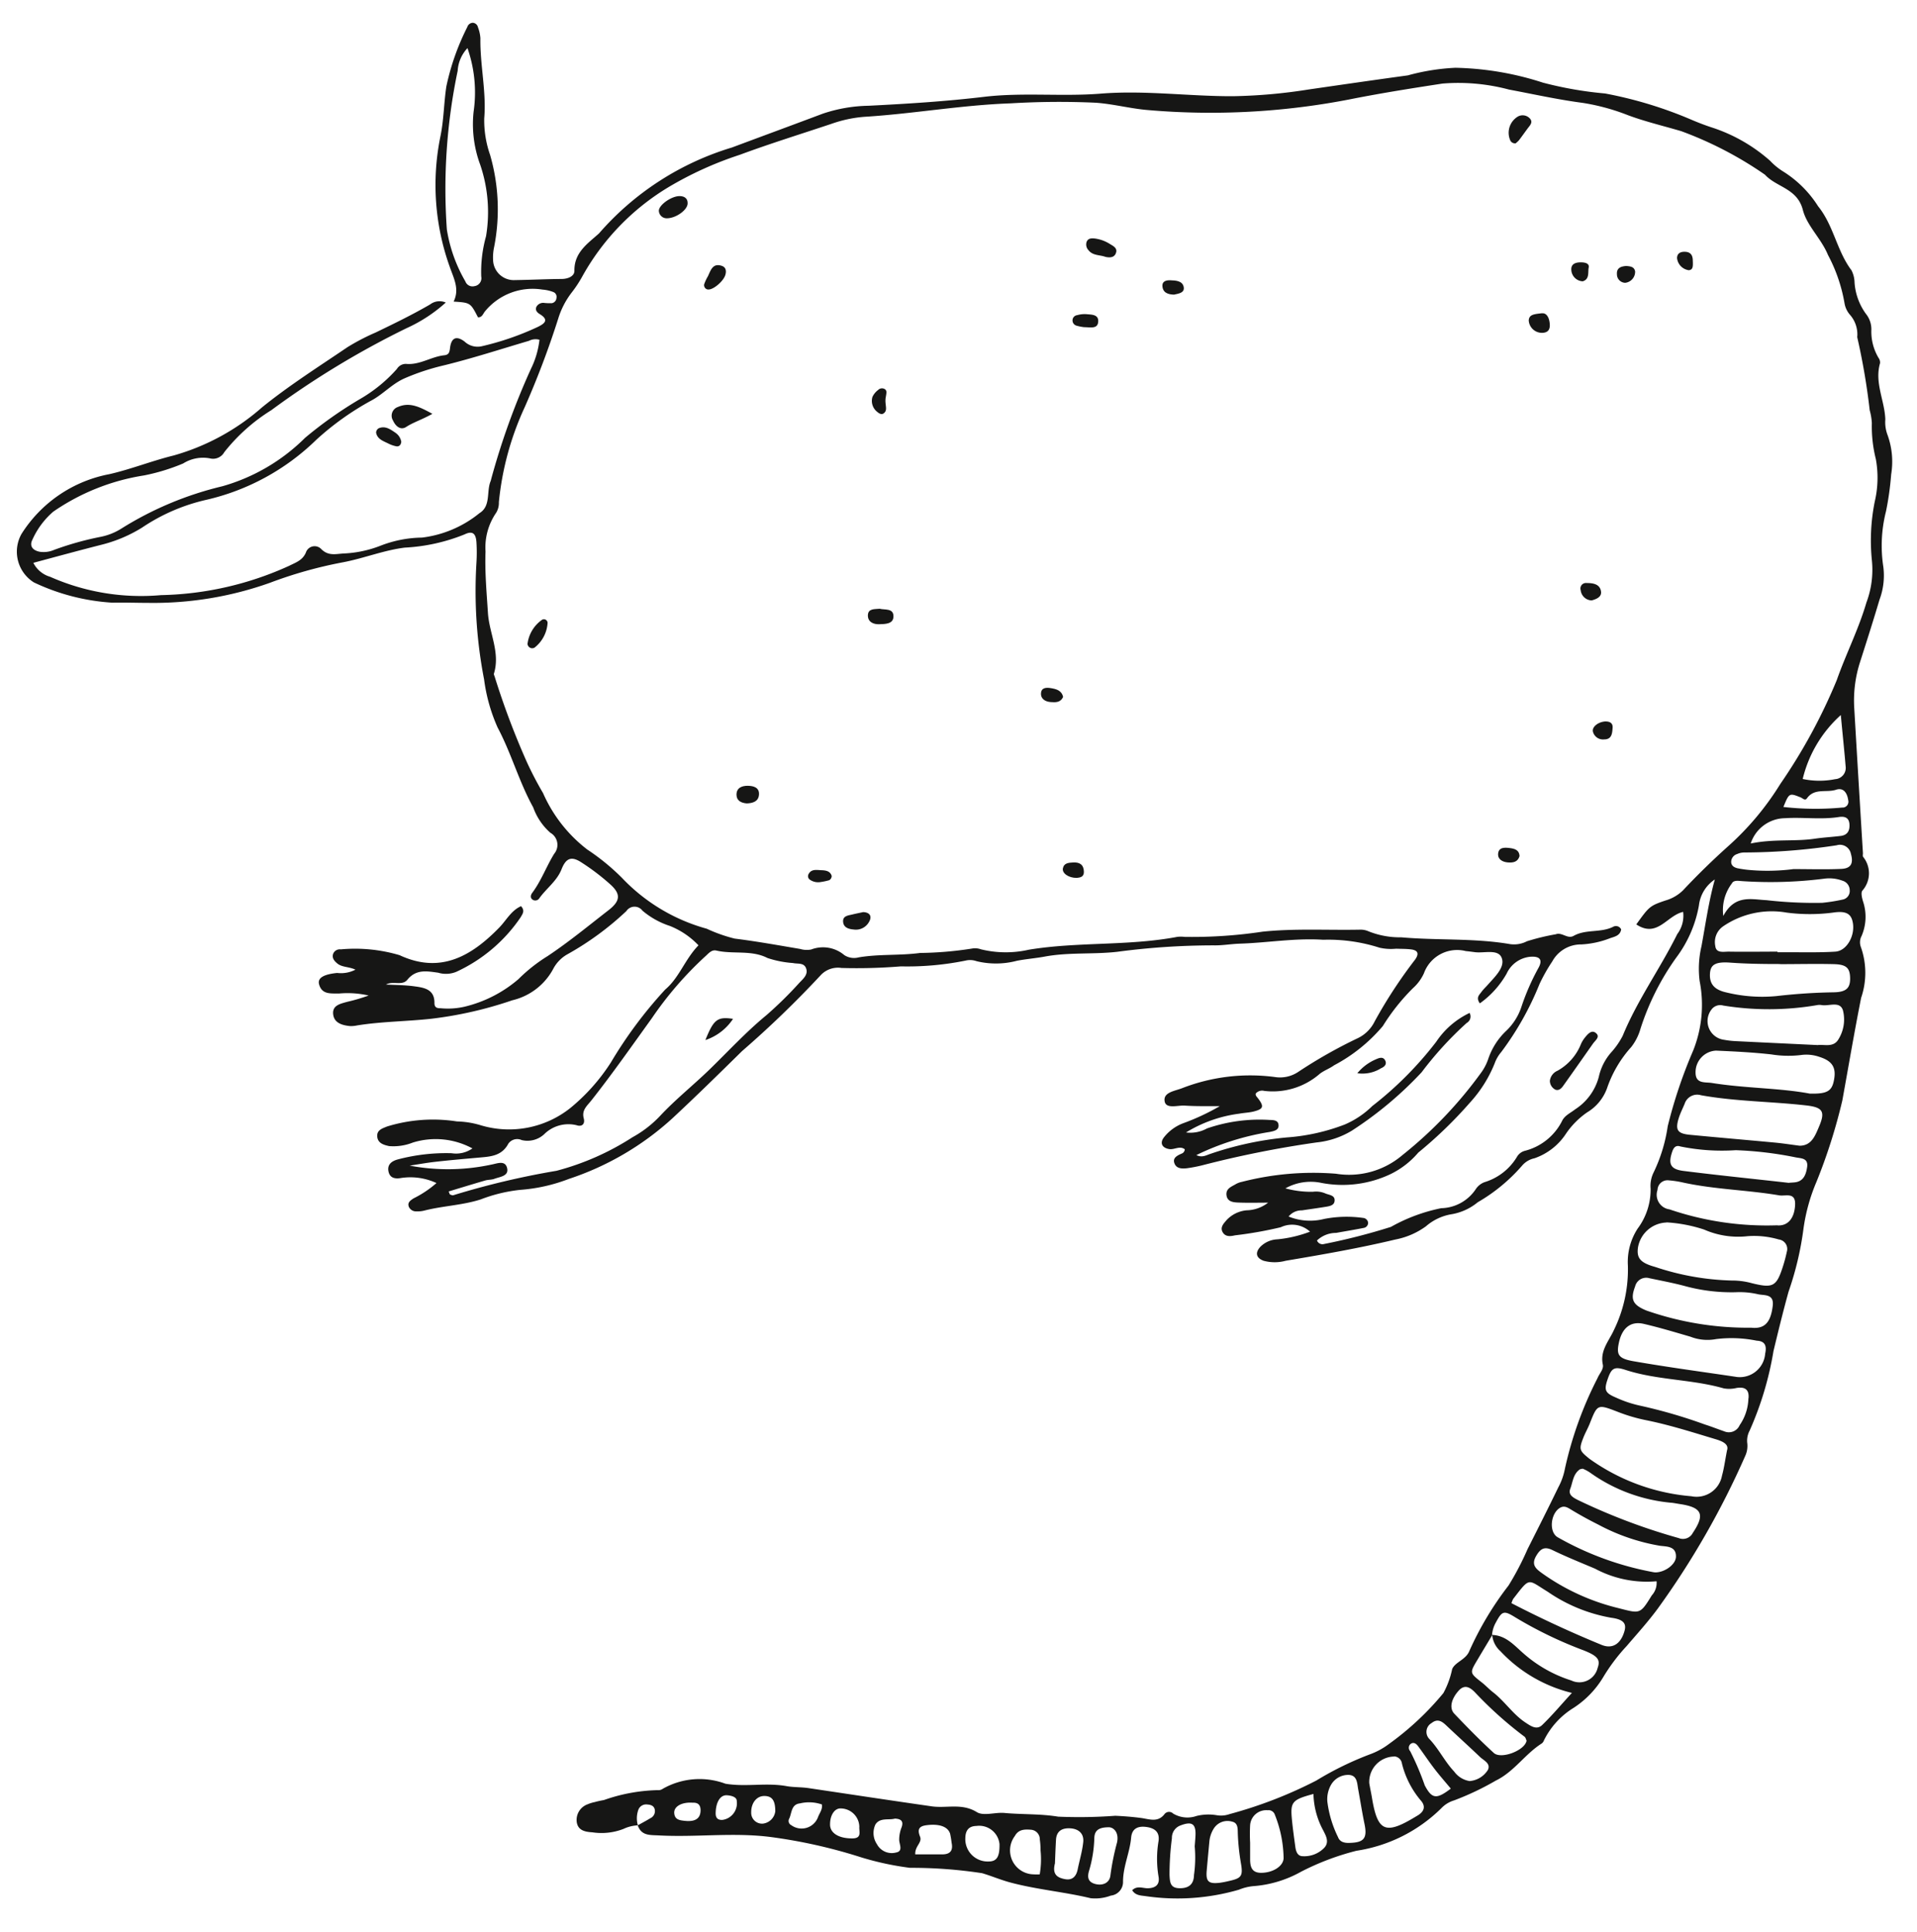 <svg xmlns="http://www.w3.org/2000/svg" xmlns:xlink="http://www.w3.org/1999/xlink" width="80" height="80.656" viewBox="0 0 80 80.656"><defs><clipPath id="a"><rect width="80" height="80.656" fill="none"/></clipPath><clipPath id="b"><rect width="132.07" height="154.556" fill="none"/></clipPath></defs><g clip-path="url(#a)"><g transform="translate(-53.114 -75.311)"><g clip-path="url(#b)"><g clip-path="url(#b)"><path d="M222.06,528.289a1.538,1.538,0,0,0-.6.147,2.532,2.532,0,0,1-1.3.144c-.293-.019-.6-.069-.654-.425a.694.694,0,0,1,.449-.744,1.514,1.514,0,0,1,.3-.093,3.517,3.517,0,0,1,.38-.084,7.225,7.225,0,0,1,2.241-.415.322.322,0,0,0,.223-.058,3.1,3.1,0,0,1,2.612-.21c.853.144,1.7-.054,2.549.1.289.053.612.037.918.083,1.713.255,3.426.515,5.14.761.622.09,1.26-.145,1.885.242.281.173.761,0,1.146.034.748.069,1.5.031,2.248.155a20.4,20.4,0,0,0,2.382-.037c.357.016.711.044,1.065.09s.715.21,1-.172a.243.243,0,0,1,.351-.01,1.156,1.156,0,0,0,.975.1,2.078,2.078,0,0,1,.846-.031,1.068,1.068,0,0,0,.534-.047,18.277,18.277,0,0,0,3.618-1.4,13.35,13.35,0,0,1,2.3-1.118,3.054,3.054,0,0,0,.744-.417,12.047,12.047,0,0,0,2.26-2.116,3.649,3.649,0,0,0,.366-1c.123-.3.572-.388.719-.76a13.389,13.389,0,0,1,1.634-2.73,11.784,11.784,0,0,0,.791-1.513c.431-.857.865-1.713,1.282-2.577a2.7,2.7,0,0,0,.283-.8,15.572,15.572,0,0,1,1.356-3.763c.077-.191.265-.372.223-.569-.125-.583.251-.977.462-1.44a5.751,5.751,0,0,0,.584-2.688,2.555,2.555,0,0,1,.408-1.549,2.716,2.716,0,0,0,.54-1.668,1.266,1.266,0,0,1,.128-.679,6.6,6.6,0,0,0,.586-1.924,20.163,20.163,0,0,1,1.063-3.16,5.139,5.139,0,0,0,.269-2.9,4.1,4.1,0,0,1,.077-1.454c.171-.927.3-1.862.557-2.786a1.51,1.51,0,0,0-.664,1.086,5.111,5.111,0,0,1-.952,2.184,10.7,10.7,0,0,0-1.488,2.966,2.229,2.229,0,0,1-.383.757,4.954,4.954,0,0,0-1.014,1.728,1.94,1.94,0,0,1-.828,1,3.434,3.434,0,0,0-.873.876,2.578,2.578,0,0,1-1.323,1.04.938.938,0,0,0-.526.316,7.23,7.23,0,0,1-1.843,1.52,2.323,2.323,0,0,1-1.122.505,2.167,2.167,0,0,0-1.041.5,3.185,3.185,0,0,1-1.272.55c-1.514.362-3.046.629-4.58.887a1.756,1.756,0,0,1-.921,0c-.32-.118-.364-.346-.125-.594a1.065,1.065,0,0,1,.7-.3,5.234,5.234,0,0,0,1.362-.32,1.107,1.107,0,0,0-1.221-.185,16.449,16.449,0,0,1-1.909.338c-.183.042-.383.067-.5-.106-.15-.223.03-.393.162-.546a1.307,1.307,0,0,1,.825-.393,1.507,1.507,0,0,0,.894-.319c-.419,0-.838.012-1.256-.005-.2-.009-.444-.033-.48-.3s.179-.352.359-.452a.867.867,0,0,1,.289-.113,11.941,11.941,0,0,1,3.917-.338,3.429,3.429,0,0,0,2.771-.773,17.517,17.517,0,0,0,3.311-3.475,2.146,2.146,0,0,0,.279-.554,2.874,2.874,0,0,1,.75-1.165,2.439,2.439,0,0,0,.623-.976,9.727,9.727,0,0,1,.71-1.632c.205-.359.066-.518-.356-.478a1.209,1.209,0,0,0-.962.7,3.864,3.864,0,0,1-1.12,1.243c-.171-.243-.022-.354.063-.472s.172-.194.258-.291c.293-.332.727-.731.6-1.113-.134-.411-.724-.211-1.119-.26-.129-.016-.257-.035-.386-.046a1.473,1.473,0,0,0-1.749.926,1.875,1.875,0,0,1-.458.622,8.591,8.591,0,0,0-1.255,1.578,6.824,6.824,0,0,1-2.037,1.641c-.187.138-.42.215-.6.358a2.983,2.983,0,0,1-2.313.71.354.354,0,0,0-.352.105c-.024.088.036.134.083.195.267.347.24.453-.161.557-.2.052-.411.056-.615.094a5.607,5.607,0,0,0-2.22.784,1.433,1.433,0,0,0,.875-.168,6.708,6.708,0,0,1,2.6-.355c.151.005.354,0,.383.187.038.243-.191.277-.361.314a10.87,10.87,0,0,0-3.065.966c.234.121.412.005.586-.051a13.743,13.743,0,0,1,3.184-.685,8.4,8.4,0,0,0,2.418-.538,3.732,3.732,0,0,0,1.152-.772,14.732,14.732,0,0,0,2.672-2.687,3.452,3.452,0,0,1,1.39-1.2.307.307,0,0,1-.121.418,14.625,14.625,0,0,0-1.882,2.06,15.451,15.451,0,0,1-2.911,2.436,3.53,3.53,0,0,1-1.468.491,43.514,43.514,0,0,0-4.8.961,6.2,6.2,0,0,1-.611.116c-.21.024-.448.022-.528-.215-.075-.22.12-.312.291-.391a.2.2,0,0,0,.144-.184c-.207-.162-.432.025-.647-.009-.3-.048-.407-.251-.221-.492a1.854,1.854,0,0,1,.808-.589,9.454,9.454,0,0,0,1.522-.712c-.489,0-.979.009-1.467-.022-.292-.018-.769.148-.833-.169-.078-.384.417-.439.716-.554a7.836,7.836,0,0,1,3.889-.469,1.36,1.36,0,0,0,.968-.215,20.081,20.081,0,0,1,2.491-1.41,1.515,1.515,0,0,0,.7-.7,19.9,19.9,0,0,1,1.689-2.581c.173-.249.113-.386-.174-.422-.205-.026-.414-.02-.621-.029a2.151,2.151,0,0,1-.694-.042,7.011,7.011,0,0,0-2.351-.331c-1.178-.077-2.322.126-3.483.163-.358.011-.72.078-1.083.071a30.579,30.579,0,0,0-4.031.269c-1.005.113-2.024.013-3.026.2-.382.07-.773.1-1.153.173a3.422,3.422,0,0,1-1.692.017.806.806,0,0,0-.461-.022,12.2,12.2,0,0,1-2.695.24,22.563,22.563,0,0,1-2.478.066.981.981,0,0,0-.849.283,42.539,42.539,0,0,1-3.3,3.187c-.958.943-1.918,1.885-2.9,2.8a11.965,11.965,0,0,1-4.33,2.536,7.028,7.028,0,0,1-2.022.455,6.468,6.468,0,0,0-1.655.4c-.772.247-1.584.267-2.362.468a1.1,1.1,0,0,1-.309.03.329.329,0,0,1-.322-.178c-.081-.191.06-.275.193-.365a4.348,4.348,0,0,0,.955-.639,2.6,2.6,0,0,0-1.461-.213c-.254.047-.488.018-.544-.282s.168-.433.4-.493a7.918,7.918,0,0,1,2.234-.257,1.186,1.186,0,0,0,.871-.2,3.221,3.221,0,0,0-2.491-.243,2.2,2.2,0,0,1-.988.146c-.225-.05-.478-.12-.494-.412-.014-.263.219-.326.407-.405a6.5,6.5,0,0,1,2.921-.212,3.692,3.692,0,0,1,1,.162,4.106,4.106,0,0,0,3.737-.727,8.117,8.117,0,0,0,1.688-1.9A18.124,18.124,0,0,1,223.2,493.4c.583-.491.818-1.258,1.386-1.843a3.36,3.36,0,0,0-1.192-.808,3.392,3.392,0,0,1-1.147-.639.41.41,0,0,0-.671.018,12.337,12.337,0,0,1-2.434,1.789,1.492,1.492,0,0,0-.6.59,2.614,2.614,0,0,1-1.726,1.344,16.316,16.316,0,0,1-3.39.772c-1.026.112-2.064.113-3.084.277a1.179,1.179,0,0,1-.309.027c-.324-.035-.656-.13-.693-.5s.31-.433.58-.51a7.635,7.635,0,0,0,.9-.265,3.924,3.924,0,0,0-1.239-.083c-.332-.01-.712.055-.829-.388-.069-.262.188-.414.757-.471a1.309,1.309,0,0,0,.761-.137c-.271-.13-.566-.093-.763-.264-.12-.1-.228-.226-.166-.4a.3.3,0,0,1,.317-.183,6.522,6.522,0,0,1,2.456.243c1.7.792,2.993.041,4.151-1.146.3-.306.5-.716.915-.9.177.19.061.325-.01.455a6.549,6.549,0,0,1-2.689,2.284,1.133,1.133,0,0,1-.761.037c-.457-.061-.912-.16-1.282.294-.217.267-.593.036-.893.2.392.022.787.021,1.175.074.412.055.856.12.847.7,0,.19.115.218.248.215a3.146,3.146,0,0,0,1-.061,5.366,5.366,0,0,0,2.255-1.15,6.753,6.753,0,0,1,1.218-.963c.884-.589,1.7-1.262,2.539-1.913.5-.386.526-.675.087-1.074a9.347,9.347,0,0,0-1.238-.94c-.4-.254-.625-.159-.806.305-.2.5-.643.8-.939,1.225a.2.2,0,0,1-.28.031c-.1-.08-.061-.2,0-.279.373-.5.588-1.1.912-1.625a.581.581,0,0,0-.16-.88,2.561,2.561,0,0,1-.715-1.06c-.593-1.07-.911-2.254-1.484-3.331a7.2,7.2,0,0,1-.565-2.009,19.335,19.335,0,0,1-.319-4.87,6.915,6.915,0,0,0,0-.856c-.025-.374-.171-.487-.5-.325a7.685,7.685,0,0,1-2.487.55c-.869.106-1.7.443-2.568.61a17.99,17.99,0,0,0-3.056.856,14.48,14.48,0,0,1-5.107.84c-.492,0-.986-.02-1.478-.008a8.87,8.87,0,0,1-3.273-.846,1.513,1.513,0,0,1-.52-2.017,5.553,5.553,0,0,1,3.668-2.5c.905-.207,1.777-.557,2.68-.779a9.484,9.484,0,0,0,3.7-2.016c1.126-.911,2.358-1.692,3.56-2.507a9.009,9.009,0,0,1,1.169-.609c.77-.371,1.538-.744,2.278-1.174a.647.647,0,0,1,.654-.079,6.333,6.333,0,0,1-1.642,1.073,36.43,36.43,0,0,0-5.639,3.42,7.62,7.62,0,0,0-1.962,1.752.535.535,0,0,1-.6.259,1.556,1.556,0,0,0-1.115.212,8.423,8.423,0,0,1-1.632.5,9.146,9.146,0,0,0-3.79,1.512,3.355,3.355,0,0,0-.872,1.173c-.134.267.02.443.3.5a1.1,1.1,0,0,0,.609-.078,12.738,12.738,0,0,1,1.946-.545,2.532,2.532,0,0,0,.863-.346,14.063,14.063,0,0,1,4.207-1.763,7.967,7.967,0,0,0,3.455-2.022,17.064,17.064,0,0,1,2.277-1.61A6.217,6.217,0,0,0,212,467.5a.435.435,0,0,1,.386-.211c.569.052,1.042-.3,1.583-.359.186-.02.225-.1.248-.3.051-.431.26-.532.606-.275a.791.791,0,0,0,.706.2,11.651,11.651,0,0,0,2.35-.809c.244-.122.506-.276.09-.531-.113-.069-.215-.169-.142-.318a.326.326,0,0,1,.332-.152,2.174,2.174,0,0,0,.31.009.233.233,0,0,0,.19-.216.214.214,0,0,0-.137-.251,1.6,1.6,0,0,0-.45-.1,2.571,2.571,0,0,0-2.411.928c-.072.1-.115.238-.277.229-.316-.61-.316-.61-1.017-.656.261-.527,0-.978-.164-1.458a10.12,10.12,0,0,1-.386-5.438c.143-.691.142-1.391.247-2.083a10.1,10.1,0,0,1,.875-2.482.25.25,0,0,1,.23-.176.238.238,0,0,1,.216.194,1.531,1.531,0,0,1,.1.454c-.018,1.117.254,2.219.16,3.339a4.369,4.369,0,0,0,.245,1.529,8.173,8.173,0,0,1,.169,3.838,2.047,2.047,0,0,0-.045.541.864.864,0,0,0,.914.845c.648-.009,1.294-.042,1.942-.047.269,0,.541-.113.538-.343-.012-.772.569-1.144,1.026-1.558a11.9,11.9,0,0,1,5.55-3.587c1.263-.472,2.529-.938,3.791-1.412a6.288,6.288,0,0,1,1.91-.33c1.607-.081,3.213-.181,4.807-.371,1.63-.194,3.26-.005,4.883-.135,1.839-.147,3.667.112,5.5.108a22.336,22.336,0,0,0,3.173-.281c1.38-.2,2.761-.4,4.142-.589a9.016,9.016,0,0,1,1.985-.317,12.61,12.61,0,0,1,3.653.621,15.591,15.591,0,0,0,2.593.452,17.2,17.2,0,0,1,3.555,1.075c.308.133.619.253.941.357a6.859,6.859,0,0,1,2.392,1.379,2.689,2.689,0,0,0,.537.441,4.626,4.626,0,0,1,1.465,1.457c.648.8.778,1.856,1.389,2.667a1.164,1.164,0,0,1,.131.52,2.514,2.514,0,0,0,.473,1.3,1.031,1.031,0,0,1,.229.652,2.142,2.142,0,0,0,.3,1.189.327.327,0,0,1,.062.22c-.238.813.193,1.561.22,2.346a1.5,1.5,0,0,0,.079.613,3.277,3.277,0,0,1,.165,1.684,12.456,12.456,0,0,1-.215,1.539,5.811,5.811,0,0,0-.113,2.312,2.884,2.884,0,0,1-.16,1.382c-.258.87-.534,1.734-.811,2.6a5.242,5.242,0,0,0-.242,1.92q.177,3.028.363,6.056c0,.052-.016.116.008.154a1.089,1.089,0,0,1-.031,1.408c-.071.087-.017.308.027.452a2.017,2.017,0,0,1-.061,1.443.56.56,0,0,0-.031.456,3.219,3.219,0,0,1,.012,2.126c-.283,1.425-.525,2.855-.784,4.283a23.093,23.093,0,0,1-1.081,3.4,7.635,7.635,0,0,0-.539,1.943,13.116,13.116,0,0,1-.623,2.634c-.228.822-.43,1.652-.63,2.481a13.6,13.6,0,0,1-1,3.332.887.887,0,0,0-.093.528,1,1,0,0,1-.092.531,34.581,34.581,0,0,1-3.651,6.369c-.4.541-.853,1.042-1.291,1.553a7.787,7.787,0,0,0-.979,1.3,3.956,3.956,0,0,1-1.231,1.278,3.313,3.313,0,0,0-1.243,1.361.275.275,0,0,1-.089.126c-.7.443-1.155,1.179-1.913,1.548a11.574,11.574,0,0,1-1.75.831,1.214,1.214,0,0,0-.526.322,6.4,6.4,0,0,1-3.543,1.779,10.8,10.8,0,0,0-2.318.877,4.783,4.783,0,0,1-1.99.6,2.083,2.083,0,0,0-.6.149,9.178,9.178,0,0,1-3.915.265c-.187-.024-.411-.029-.538-.244.209-.206.449-.074.667-.082.331-.013.49-.171.431-.493a4.443,4.443,0,0,1,0-1.469c.056-.373-.144-.556-.542-.6-.336-.036-.566.083-.6.444-.054.622-.335,1.2-.339,1.833a.571.571,0,0,1-.509.592,1.848,1.848,0,0,1-.841.109c-1.11-.267-2.253-.361-3.358-.658-.4-.107-.777-.27-1.173-.387a19.631,19.631,0,0,0-3.013-.224,12.185,12.185,0,0,1-2.036-.438,21.673,21.673,0,0,0-3.778-.848c-1.558-.2-3.1.018-4.653-.066-.379-.021-.735.024-.891-.42.177-.1.357-.194.53-.3a.324.324,0,0,0,.175-.382c-.04-.141-.168-.18-.3-.188a.348.348,0,0,0-.372.2,1.049,1.049,0,0,0-.027.671m35.656-7.946c-.212.353-.424.705-.634,1.059-.312.525-.309.523.2.923.162.126.3.281.465.407.491.38.831.921,1.354,1.265.22.145.469.326.7.1.414-.4.785-.843,1.237-1.337a6.044,6.044,0,0,1-2.984-1.743,1.033,1.033,0,0,1-.342-.677c.573.019.923.439,1.3.767a5.542,5.542,0,0,0,2,1.133.783.783,0,0,0,1.1-.522c.124-.342.006-.5-.58-.733a17.217,17.217,0,0,1-2.852-1.377c-.484-.3-.554-.274-.819.219a1.261,1.261,0,0,0-.156.514m6.023-29.661c.527-.732.555-.773,1.208-.993a1.723,1.723,0,0,0,.734-.421c.6-.64,1.222-1.247,1.877-1.835a11.767,11.767,0,0,0,2.188-2.609,23.3,23.3,0,0,0,2.356-4.334c.382-1.088.911-2.121,1.238-3.24a3.879,3.879,0,0,0,.229-1.753,8.229,8.229,0,0,1,.119-2.461,4.345,4.345,0,0,0,.046-1.77,5.589,5.589,0,0,1-.167-1.508,2.548,2.548,0,0,0-.09-.535,27.786,27.786,0,0,0-.516-3.029.192.192,0,0,1,0-.077,1.244,1.244,0,0,0-.294-.862.983.983,0,0,1-.238-.481,6.684,6.684,0,0,0-.693-2.031c-.283-.689-.878-1.216-1.048-1.878-.232-.908-1.1-.943-1.58-1.471a15.5,15.5,0,0,0-3.492-1.817c-.745-.221-1.51-.4-2.23-.669a8.926,8.926,0,0,0-1.9-.515c-1.032-.136-2.041-.362-3.06-.553a8.2,8.2,0,0,0-2.775-.251c-1.305.2-2.612.407-3.907.666a30.426,30.426,0,0,1-8.349.443c-.746-.057-1.461-.255-2.211-.309a33.649,33.649,0,0,0-3.56.026c-2.039.07-4.064.436-6.107.562a5.365,5.365,0,0,0-1.366.292c-1.278.427-2.567.826-3.829,1.294a14.785,14.785,0,0,0-2.969,1.347,10.019,10.019,0,0,0-3.609,3.743,5.071,5.071,0,0,1-.428.649,3.427,3.427,0,0,0-.57,1.1,36.619,36.619,0,0,1-1.4,3.7,12.262,12.262,0,0,0-1.076,3.959.793.793,0,0,1-.113.442,2.548,2.548,0,0,0-.444,1.618c-.033.854.046,1.706.1,2.559s.521,1.658.251,2.535c-.013.042.026.1.037.149a32.589,32.589,0,0,0,1.332,3.534,14.391,14.391,0,0,0,.681,1.307,6.018,6.018,0,0,0,1.845,2.355,9.25,9.25,0,0,1,1.442,1.177,7.686,7.686,0,0,0,3.543,2.128,6.424,6.424,0,0,0,1.164.412c.916.114,1.826.279,2.737.433a.959.959,0,0,0,.46.022,1.376,1.376,0,0,1,1.382.236.753.753,0,0,0,.6.093c.845-.144,1.705-.07,2.558-.184a14.9,14.9,0,0,0,2.158-.182.725.725,0,0,1,.383.029,4.341,4.341,0,0,0,2,.017c2.049-.337,4.145-.149,6.19-.535a1.287,1.287,0,0,1,.311,0,19.78,19.78,0,0,0,3.255-.218c1.347-.14,2.695-.057,4.042-.083a.821.821,0,0,1,.38.069,3.516,3.516,0,0,0,1.365.25c1.494.133,3,.029,4.488.275a1.169,1.169,0,0,0,.758-.111,9.354,9.354,0,0,1,1.2-.291c.263-.1.488.212.749.065.512-.287,1.127-.116,1.648-.378a.238.238,0,0,1,.333.11c-.04.253-.26.3-.449.362a3.853,3.853,0,0,1-1.212.265,1.362,1.362,0,0,0-1.214.71,7.1,7.1,0,0,0-.534.946,12.474,12.474,0,0,1-1.595,2.835,1.505,1.505,0,0,0-.273.469,5.4,5.4,0,0,1-1.026,1.634,18,18,0,0,1-2.164,2.095,3.554,3.554,0,0,1-1.163.9,4.67,4.67,0,0,1-2.87.366,2.162,2.162,0,0,0-1.512.226,4.029,4.029,0,0,0,1.149.142.979.979,0,0,1,.533.076c.16.064.4.07.37.315-.02.178-.21.211-.364.236-.332.054-.667.1-1,.15a.69.69,0,0,0-.554.257,2.382,2.382,0,0,0,1.485.1,4.936,4.936,0,0,1,1.624-.042.229.229,0,0,1,.209.2.217.217,0,0,1-.187.218c-.381.076-.765.137-1.147.207a1.161,1.161,0,0,0-.8.317.247.247,0,0,0,.3.146,26,26,0,0,0,2.785-.713,7.148,7.148,0,0,1,2.1-.781,1.778,1.778,0,0,0,1.445-.8.751.751,0,0,1,.358-.285,2.39,2.39,0,0,0,1.371-1.08.54.54,0,0,1,.306-.227,2.4,2.4,0,0,0,1.579-1.282c.121-.211.346-.307.528-.451a2.314,2.314,0,0,0,.988-1.352,2.294,2.294,0,0,1,.517-1.025,3.193,3.193,0,0,0,.484-.7c.613-1.492,1.561-2.8,2.274-4.238a1.281,1.281,0,0,0,.246-.927c-.682.148-1.076,1.11-1.961.518m-66.888-15.087a1.146,1.146,0,0,0,.7.582,9.37,9.37,0,0,0,4.625.765,13.518,13.518,0,0,0,5.347-1.222c.281-.142.558-.226.7-.552a.383.383,0,0,1,.644-.147c.3.3.609.2.94.183a4.782,4.782,0,0,0,1.515-.318,4.915,4.915,0,0,1,1.744-.345,4.683,4.683,0,0,0,2.4-1.019c.492-.3.282-.909.472-1.349a.477.477,0,0,0,.019-.075,30.447,30.447,0,0,1,1.659-4.6,3.677,3.677,0,0,0,.356-1.214.594.594,0,0,0-.436.043c-1.192.351-2.376.738-3.583,1.032a9.588,9.588,0,0,0-1.614.536c-.533.235-.914.686-1.418.943a11.66,11.66,0,0,0-2.266,1.624,9.664,9.664,0,0,1-4.576,2.5,7.924,7.924,0,0,0-2.695,1.164,5.928,5.928,0,0,1-1.637.7c-.951.241-1.9.5-2.9.769m17.335,26.233.051.13c.048.012.1.045.144.032a33.714,33.714,0,0,1,4.305-1.02,10.985,10.985,0,0,0,3.172-1.4,4.691,4.691,0,0,0,1.16-.9c.635-.679,1.361-1.259,2.026-1.9.794-.77,1.547-1.592,2.409-2.3a16.336,16.336,0,0,0,1.381-1.36c.154-.16.368-.339.265-.6-.094-.237-.352-.166-.545-.212a4.273,4.273,0,0,1-1.061-.209c-.674-.347-1.433-.148-2.138-.312-.2-.045-.326.126-.462.245a14.772,14.772,0,0,0-2.225,2.577c-.832,1.153-1.646,2.319-2.528,3.436-.175.222-.408.4-.317.742.066.245-.08.367-.3.29a1.436,1.436,0,0,0-1.358.384,1.029,1.029,0,0,1-.931.237.45.45,0,0,0-.56.155c-.281.527-.776.536-1.267.58-.593.053-1.186.105-1.777.172-.358.04-.714.105-1.07.159a8.583,8.583,0,0,0,3.4-.041c.236-.04.585-.205.666.147.077.335-.3.357-.529.444-.118.045-.258.034-.381.069-.513.149-1.023.306-1.534.46m53.355,10.8c.074-.23-.141-.358-.456-.453-.967-.29-1.928-.6-2.921-.8a6.977,6.977,0,0,1-1.19-.351c-.843-.325-.843-.32-1.163.491-.076.192-.181.373-.258.565-.208.522-.176.565.249.909a8.511,8.511,0,0,0,4.25,1.56,1.078,1.078,0,0,0,1.278-.864c.084-.3.123-.609.211-1.062m-52.567-58.516a1.511,1.511,0,0,0-.407.944,23.992,23.992,0,0,0-.452,6.624,6.237,6.237,0,0,0,.772,2.166.317.317,0,0,0,.378.2.335.335,0,0,0,.285-.4,5.51,5.51,0,0,1,.2-1.682,6.133,6.133,0,0,0-.242-2.984,4.868,4.868,0,0,1-.277-2.212,5.6,5.6,0,0,0-.254-2.653m50.036,49.014a1.25,1.25,0,0,0-1.187,1.024c-.07.447.08.655.712.829a10.871,10.871,0,0,0,3.194.568,3.1,3.1,0,0,1,.843.111c.887.22,1.03.139,1.3-.709a5.938,5.938,0,0,0,.159-.6.4.4,0,0,0-.333-.515,3.674,3.674,0,0,0-1.3-.138,3.528,3.528,0,0,1-1.818-.276,6.188,6.188,0,0,0-1.564-.3m5.553-3.2c.483,0,.639-.4.8-.782.282-.65.161-.821-.531-.9-1.461-.166-2.938-.164-4.389-.425a.549.549,0,0,0-.682.358c-.079.191-.175.376-.238.572-.165.514-.07.67.453.721,1.181.114,2.363.214,3.544.325.334.031.666.083,1.041.132m-2.712,9.637a1.062,1.062,0,0,0,1.273-.961c.07-.315,0-.523-.351-.538a5.243,5.243,0,0,0-1.7-.067,1.94,1.94,0,0,1-1.068-.1c-.646-.188-1.291-.383-1.946-.535-.542-.126-.9.161-1.035.765-.116.524-.037.687.642.8,1.451.252,2.911.446,4.179.636m1.794-17.735v.023h.311c.7-.005,1.4.018,2.1-.026.47-.029.82-.643.736-1.183-.061-.389-.266-.532-.831-.447a7.463,7.463,0,0,1-1.936,0,3.592,3.592,0,0,0-2.662.582.8.8,0,0,0-.315.811c.035.32.356.233.574.237.675.011,1.349,0,2.024,0m-1.212,18.648c.033-.338-.115-.5-.5-.436a1.273,1.273,0,0,1-.538.015c-1.341-.384-2.762-.336-4.094-.769-.474-.154-.588-.073-.746.387s-.108.576.357.772a4.894,4.894,0,0,0,1.028.34,21.392,21.392,0,0,1,2.674.78c.271.085.535.192.8.282a.491.491,0,0,0,.651-.256,2.047,2.047,0,0,0,.364-1.116M271.3,495.72c.27-.036.659.119.867-.254a1.559,1.559,0,0,0,.178-1.2c-.13-.4-.591-.155-.9-.217a.5.5,0,0,0-.155,0,11.9,11.9,0,0,1-3.942.021.451.451,0,0,0-.488.168.787.787,0,0,0,.525,1.262,3.535,3.535,0,0,0,.463.055c1.135.056,2.27.109,3.454.166m-2.752,11.8c.536.045.785-.23.867-.922.06-.514-.371-.417-.629-.482a3.392,3.392,0,0,0-.924-.08,7.4,7.4,0,0,1-2.15-.268c-.475-.125-.96-.216-1.441-.317a.475.475,0,0,0-.6.345c-.211.552-.088.769.463,1a12.848,12.848,0,0,0,4.416.72m2.408-9.771c.758.02.943-.114,1.023-.626.076-.484-.1-.744-.623-.908a1.636,1.636,0,0,0-.765-.076,4.4,4.4,0,0,1-1.231-.025c-.769-.087-1.544-.125-2.318-.159a.9.9,0,0,0-.85.916c0,.482.4.389.681.434,1.4.225,2.832.208,4.084.444m-1.355,5.5c.446.033.72-.3.744-.863.023-.541-.4-.346-.663-.39-1.325-.225-2.677-.246-3.994-.531a4.192,4.192,0,0,0-.611-.095.417.417,0,0,0-.474.4.614.614,0,0,0,.5.811,12.606,12.606,0,0,0,4.5.665m.119-10.905c-.7,0-1.393-.008-2.089-.059-.6-.043-.81.081-.839.433-.038.465.19.707.7.816a6.289,6.289,0,0,0,2.076.147,23.964,23.964,0,0,1,2.392-.157c.529-.011.694-.184.678-.622-.014-.395-.163-.54-.671-.553-.748-.019-1.5,0-2.245,0m-8.242,21.06a.511.511,0,0,0-.122.028c-.284.2-.291.534-.4.815-.093.249.128.364.316.461a25.572,25.572,0,0,0,4.212,1.591.462.462,0,0,0,.59-.22c.515-.766.385-1.061-.54-1.2-.1-.015-.2-.035-.307-.05a6.882,6.882,0,0,1-3.451-1.268,1.642,1.642,0,0,0-.3-.159m3.037,4.329c.384,0,.848-.325.856-.655.01-.454-.41-.418-.683-.458a8.414,8.414,0,0,1-2.552-.878c-.4-.2-.78-.408-1.156-.637-.134-.081-.267-.164-.432-.076-.405.217-.5,1.018-.108,1.241a12.734,12.734,0,0,0,4,1.456.707.707,0,0,0,.078.007m.044.37a4.572,4.572,0,0,1-2.566-.524c-.594-.252-1.194-.492-1.775-.774-.341-.166-.508-.058-.682.238-.226.386,0,.551.273.746a9.217,9.217,0,0,0,3.15,1.434c.913.232.905.274,1.4-.53a.77.77,0,0,0,.2-.589m5.533-16.634s.1-.006.206-.014c.4-.031.5-.336.545-.648.051-.39-.279-.349-.522-.406a15.1,15.1,0,0,0-2.458-.291,8.677,8.677,0,0,1-2.308-.155c-.179-.061-.277.026-.34.208-.178.518-.085.742.464.812,1.434.181,2.873.325,4.412.5m-11.586,17.543c1.244.644,2.489,1.218,3.757,1.739.457.188.807-.041.958-.578.087-.308-.033-.486-.56-.554a6.7,6.7,0,0,1-2.641-1.083c-.862-.527-.723-.63-1.446.3a1.216,1.216,0,0,0-.069.17m-4.892,6.406a1.059,1.059,0,0,0-1.043,1.114c.033.2.079.406.113.61.232,1.406.556,1.552,1.8.8.044-.027.089-.052.133-.08.237-.153.312-.356.125-.585a3.788,3.788,0,0,1-.808-1.57.346.346,0,0,0-.317-.294m13.729-35.08c.482-.91,1.182-.686,1.8-.659a17.538,17.538,0,0,0,2.326.111,7.272,7.272,0,0,0,.842-.133.364.364,0,0,0,.307-.392.417.417,0,0,0-.308-.4,1.568,1.568,0,0,0-.767-.081,17.8,17.8,0,0,1-3.416.1c-.155-.01-.353-.052-.429.1a1.842,1.842,0,0,0-.355,1.356m-8.21,34.423c-.021-.043-.036-.134-.089-.17a16.094,16.094,0,0,1-2.075-1.86c-.178-.177-.408-.347-.667-.062-.305.335-.41.728-.185.964.534.561,1.077,1.116,1.648,1.638.3.277,1.294-.1,1.367-.509m11.123-36.382c.671,0,1.342.022,2.011-.008.412-.018.515-.237.4-.635a.464.464,0,0,0-.594-.35,25.981,25.981,0,0,1-3.851.3.733.733,0,0,0-.3.065.346.346,0,0,0-.249.351c.016.151.14.213.266.243a4.422,4.422,0,0,0,.459.068,8.484,8.484,0,0,0,1.853-.031M251.8,529.019c.568-.02.7-.212.581-.784-.1-.481-.175-.968-.264-1.451-.046-.25-.037-.569-.374-.6a.827.827,0,0,0-.773.438,1.212,1.212,0,0,0-.14.677,4.63,4.63,0,0,0,.445,1.48c.082.225.306.255.526.24m16.7-41.713c.983-.2,1.833-.073,2.676-.2.357-.052.719-.071,1.077-.115.288-.036.385-.228.363-.5s-.207-.325-.441-.289c-.746.116-1.5,0-2.245.049a1.525,1.525,0,0,0-1.431,1.048M245.8,530.13c-.053.5.059.61.538.556a3.707,3.707,0,0,0,.379-.073c.521-.115.6-.2.507-.737a9.189,9.189,0,0,1-.13-1.227c-.009-.2.021-.459-.236-.514a.676.676,0,0,0-.753.264,1.226,1.226,0,0,0-.2.579q-.054.576-.106,1.152m1.808-1.136h0v.7c0,.313.059.574.456.576.484,0,.927-.269.941-.609a5.069,5.069,0,0,0-.365-1.815.274.274,0,0,0-.3-.188.673.673,0,0,0-.733.638,6.86,6.86,0,0,0,0,.7m9.172-2.557a.992.992,0,0,0,.752-.465c.128-.274-.174-.391-.332-.542-.466-.445-.945-.877-1.412-1.32-.186-.177-.365-.285-.606-.093a.423.423,0,0,0-.085.673c.392.416.637.939,1.027,1.35a.985.985,0,0,0,.657.4m15.474-44.492a5.23,5.23,0,0,0-1.586,2.664,3.344,3.344,0,0,0,1.354.008.471.471,0,0,0,.437-.542c-.054-.661-.126-1.321-.2-2.131m-22.007,45.029c-.894.24-.97.334-.9,1.065.037.384.091.766.143,1.148.026.186.089.384.308.385a1.153,1.153,0,0,0,.905-.357c.212-.24.064-.494-.049-.719a3.341,3.341,0,0,1-.408-1.522m-4.956,2.191c.009-.114.022-.267.031-.42.032-.523-.139-.641-.617-.459a.544.544,0,0,0-.365.531,12.079,12.079,0,0,0-.1,1.535c.017.329.036.556.434.557.379,0,.58-.172.587-.551a5.229,5.229,0,0,0,.031-1.193m-3.59-.8c-.471,0-.588.178-.6.444a5.273,5.273,0,0,1-.219,1.371c-.076.253-.057.462.244.548.32.09.611-.039.646-.348a10.353,10.353,0,0,1,.272-1.362c.1-.41-.119-.656-.348-.654m-2.238,1.508c-.123.47.109.6.42.658s.471-.119.53-.413c.076-.378.19-.75.23-1.131.038-.358-.193-.565-.566-.578-.33-.012-.549.123-.57.478s-.033.717-.044.987m-.636.459a3.662,3.662,0,0,0,.036-.994,3.262,3.262,0,0,0-.031-.46.4.4,0,0,0-.379-.411c-.258-.02-.512-.017-.664.263a1,1,0,0,0,.786,1.6,1.715,1.715,0,0,0,.252,0m-1.679-1.274a.852.852,0,0,0-.963-.746c-.331.006-.455.2-.462.5a.934.934,0,0,0,.967.983c.349,0,.47-.2.459-.736m32.714-43.279a11.9,11.9,0,0,0,2.45.025.244.244,0,0,0,.254-.31c-.04-.29-.192-.539-.508-.434-.4.133-.9-.083-1.215.36-.08.113-.173-.005-.266-.042-.473-.189-.475-.183-.715.4M233.632,529.5c.408,0,.766,0,1.123,0,.338,0,.464-.16.394-.488a3.8,3.8,0,0,0-.063-.379c-.1-.3-.466-.419-.993-.349-.32.043-.375.189-.261.475.1.251-.22.393-.2.741m22.349-2.746c-.229-.276-.468-.546-.686-.831-.236-.308-.45-.633-.683-.945-.08-.107-.2-.187-.326-.071a.208.208,0,0,0,0,.284,11.4,11.4,0,0,1,.608,1.428c.3.568.488.593,1.088.136m-23.2,1.252c-.249.074-.624-.056-.813.247a.835.835,0,0,0,.064.82.7.7,0,0,0,.8.348c.3-.054.136-.335.129-.521a1.4,1.4,0,0,1,.1-.53c.079-.223.014-.351-.275-.364m-1.488.342a.783.783,0,0,0-.776-.766c-.259-.013-.455.29-.446.687.009.354.385.572.944.563.394-.007.262-.29.277-.484m-1.561-.932a1.633,1.633,0,0,0-.911-.046c-.383.041-.339.409-.459.648a.194.194,0,0,0,.091.262.73.73,0,0,0,1.119-.344c.062-.164.191-.313.16-.519m-1.946.286c0-.45-.13-.638-.454-.641s-.558.292-.551.693a.452.452,0,0,0,.493.46.59.59,0,0,0,.512-.512m-3.446-.36c-.447-.035-.791.152-.771.433s.234.3.445.324c.437.045.649-.1.654-.437,0-.222-.1-.332-.328-.32m1.838-.085c-.006-.145-.2-.213-.413-.226-.281-.017-.464.3-.467.757,0,.2.1.279.279.272a.7.7,0,0,0,.6-.8" transform="translate(-142.323 -376.789)" fill="#161615"/><path d="M368.555,586.865a2.028,2.028,0,0,1,.785-.584c.136-.062.31-.121.388.078.058.146-.059.248-.178.295a1.465,1.465,0,0,1-.995.212" transform="translate(-258.796 -466.759)" fill="#161615"/><path d="M393.321,584.918a.525.525,0,0,1,.316-.421,2.209,2.209,0,0,0,.988-1.132,1.283,1.283,0,0,1,.164-.261c.115-.14.271-.324.444-.189.208.161-.015.31-.112.448-.415.589-.828,1.181-1.247,1.767-.075.105-.18.209-.324.155a.417.417,0,0,1-.229-.367" transform="translate(-275.528 -464.493)" fill="#161615"/><path d="M279.044,476.279a.327.327,0,0,1-.339-.291c-.036-.236.5-.631.858-.635.21,0,.353.1.34.32-.017.266-.482.6-.858.606" transform="translate(-198.094 -391.857)" fill="#161615"/><path d="M334.475,481.568c-.237-.089-.527-.047-.706-.276a.346.346,0,0,1-.077-.36c.064-.145.2-.143.329-.132a1.534,1.534,0,0,1,.65.237c.132.078.3.164.249.345-.061.218-.253.227-.445.186" transform="translate(-235.228 -395.535)" fill="#161615"/><path d="M388.3,466.139a.218.218,0,0,1-.213-.115.789.789,0,0,1,.318-1.006.41.41,0,0,1,.5.087c.136.157,0,.284-.092.406-.122.165-.241.334-.367.5a1.023,1.023,0,0,1-.145.132" transform="translate(-271.943 -384.845)" fill="#161615"/><path d="M303.222,567.478c.288,0,.4.167.268.4a.624.624,0,0,1-.644.326c-.211-.017-.432-.081-.443-.336-.01-.236.214-.249.384-.291.149-.037.3-.066.434-.095" transform="translate(-214.105 -454.096)" fill="#161615"/><path d="M284.683,485.257a.184.184,0,0,1-.16-.218,1.921,1.921,0,0,1,.158-.339c.117-.25.2-.562.585-.429.168.058.191.22.139.383-.085.268-.518.63-.722.6" transform="translate(-202.023 -397.861)" fill="#161615"/><path d="M262,531.014a.2.2,0,0,1-.209-.181,1.445,1.445,0,0,1,.613-1.012.154.154,0,0,1,.225.129,1.42,1.42,0,0,1-.554,1.045.439.439,0,0,1-.075.019" transform="translate(-186.663 -428.645)" fill="#161615"/><path d="M306.085,528.45c.212.055.576-.032.575.315,0,.328-.347.322-.594.331s-.484-.1-.473-.38.274-.245.492-.266" transform="translate(-216.26 -427.73)" fill="#161615"/><path d="M391.156,490.433c.167-.02.3.148.32.464.011.228-.089.342-.31.35a.552.552,0,0,1-.569-.518c.017-.244.208-.262.559-.3" transform="translate(-273.686 -402.044)" fill="#161615"/><path d="M289.117,551.96c-.228-.018-.42-.112-.424-.355-.006-.3.231-.383.474-.38s.492.075.463.382c-.027.28-.265.345-.513.354" transform="translate(-204.843 -443.116)" fill="#161615"/><path d="M332.384,491.074a1.935,1.935,0,0,1-.309-.064.227.227,0,0,1-.156-.235.219.219,0,0,1,.192-.2,1.135,1.135,0,0,1,.373-.043c.216.023.529,0,.506.317s-.33.225-.606.227" transform="translate(-234.046 -402.109)" fill="#161615"/><path d="M306.673,500.5c-.031.292.105.488-.078.623-.094.069-.2,0-.276-.067a.579.579,0,0,1-.192-.622.769.769,0,0,1,.237-.287.223.223,0,0,1,.28-.033c.076.048.069.131.058.208-.014.1-.033.2-.03.179" transform="translate(-216.603 -408.559)" fill="#161615"/><path d="M397.733,525.863a.476.476,0,0,1-.464-.426.23.23,0,0,1,.246-.3c.258,0,.549.037.6.339.044.238-.182.33-.386.387" transform="translate(-278.19 -425.491)" fill="#161615"/><path d="M387.555,559.544c-.076.254-.276.28-.487.264s-.425-.119-.408-.36c.02-.275.266-.267.47-.242s.41.07.424.338" transform="translate(-271.027 -448.5)" fill="#161615"/><path d="M399.374,542.949c.179,0,.307.068.293.263-.016.23-.03.488-.355.486a.432.432,0,0,1-.465-.32c-.052-.2.221-.417.528-.43" transform="translate(-279.256 -437.525)" fill="#161615"/><path d="M396.548,484.672a.5.5,0,0,1-.472-.447c-.033-.277.169-.345.394-.345.154,0,.368.032.329.22s.046.488-.251.572" transform="translate(-277.386 -397.619)" fill="#161615"/><path d="M402.335,484.349c.177.013.337.034.37.229a.465.465,0,0,1-.413.473.353.353,0,0,1-.346-.354c-.022-.279.183-.333.389-.348" transform="translate(-281.354 -397.936)" fill="#161615"/><path d="M410.334,482.9c.01.234.007.369-.169.384a.57.57,0,0,1-.489-.509c.006-.2.148-.261.312-.26.328,0,.344.243.346.385" transform="translate(-286.576 -396.695)" fill="#161615"/><path d="M343.961,486.786c-.259-.007-.473-.086-.484-.371-.007-.192.169-.234.326-.229.227.008.511.021.562.276s-.219.281-.4.323" transform="translate(-241.854 -399.177)" fill="#161615"/><path d="M298.376,562.565a.6.6,0,0,1-.414-.108.178.178,0,0,1-.06-.206c.111-.247.34-.194.537-.186.178.007.376.026.439.24a.208.208,0,0,1-.1.177,2.686,2.686,0,0,1-.4.083" transform="translate(-211.056 -450.433)" fill="#161615"/><path d="M331.246,561.73c-.333.006-.62-.192-.576-.4.047-.228.245-.232.427-.243.28-.018.446.1.449.394,0,.213-.158.236-.3.25" transform="translate(-233.199 -449.777)" fill="#161615"/><path d="M328.774,539.006c-.107.24-.324.226-.52.211-.218-.016-.416-.13-.4-.37s.231-.241.41-.211c.224.037.452.092.513.369" transform="translate(-231.297 -434.603)" fill="#161615"/><path d="M246.042,502.591c-.457.254-.8.354-1.094.547-.229.149-.439-.023-.547-.263a.385.385,0,0,1,.206-.572c.48-.208.886-.013,1.435.288" transform="translate(-174.883 -410.007)" fill="#161615"/><path d="M243.384,505.691c-.012.137-.086.214-.2.2a1.308,1.308,0,0,1-.361-.127c-.205-.1-.443-.18-.491-.446a.22.22,0,0,1,.106-.18c.278-.118.494.045.707.19a.571.571,0,0,1,.237.368" transform="translate(-173.523 -411.95)" fill="#161615"/><path d="M285.842,581.152a2.226,2.226,0,0,1-1.154.886c.345-.861.5-.984,1.154-.886" transform="translate(-202.137 -463.315)" fill="#161615"/></g></g></g></g></svg>
